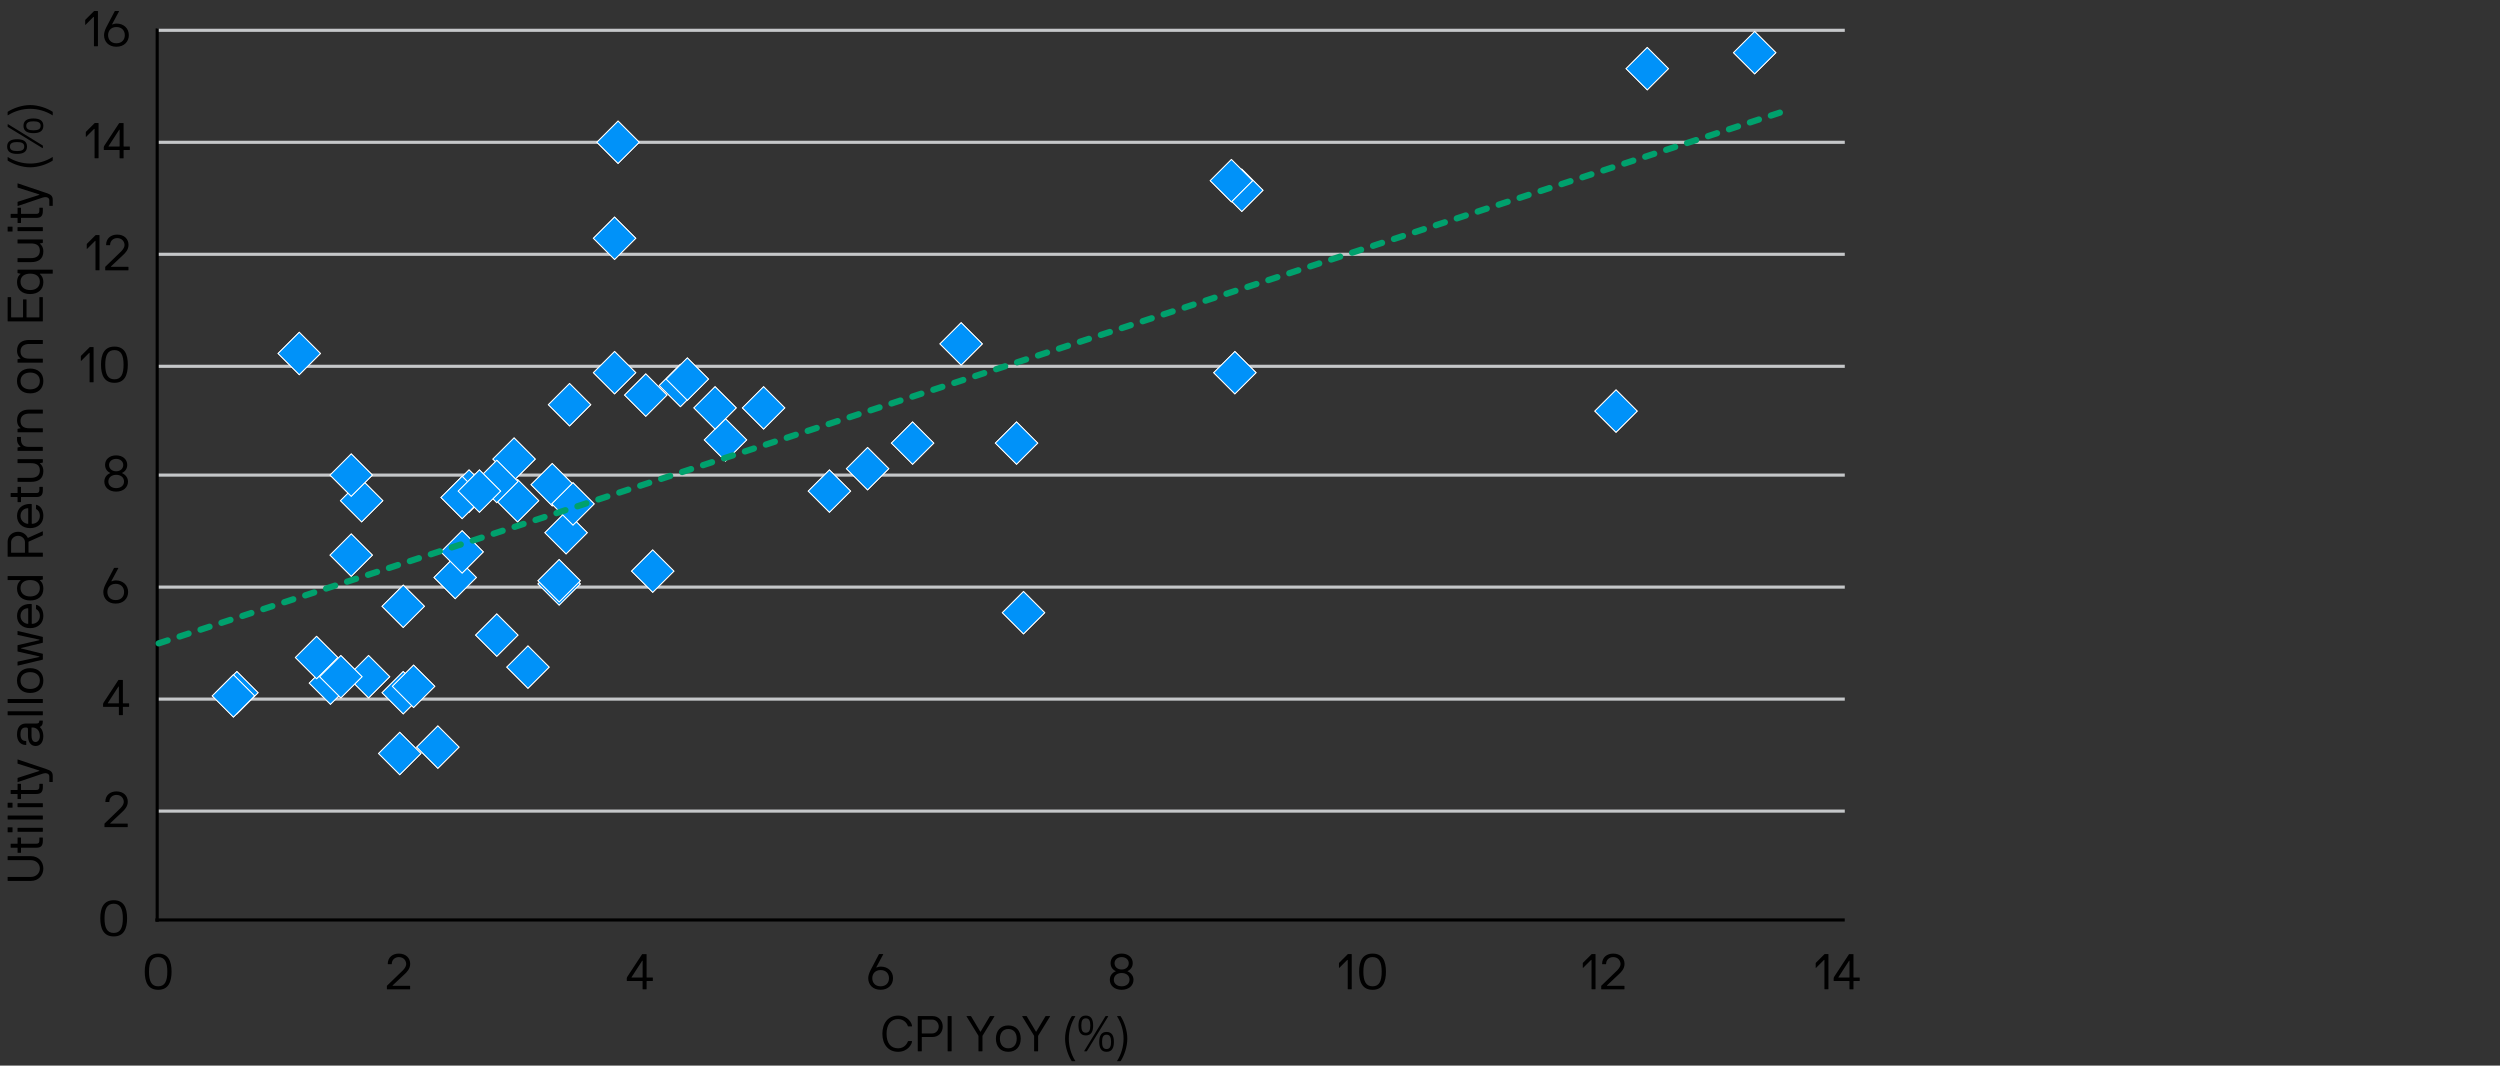 <?xml version="1.0" encoding="UTF-8"?><svg id="Layer_1" xmlns="http://www.w3.org/2000/svg" viewBox="0 0 800 341"><rect x="0" y="0" width="800" height="341" fill="#333333" stroke="none"/><path d="M50.3,9.69h540.03M50.3,45.53h540.03M50.3,81.37h540.03M50.3,117.21h540.03M50.3,152.03h540.03M50.3,187.88h540.03M50.3,223.72h540.03M50.3,259.56h540.03" style="fill:none; stroke:#c5c7c9; stroke-linejoin:round;"/><line x1="50.3" y1="294.98" x2="50.3" y2="9.09" style="fill:none; stroke:#000; stroke-linejoin:round;"/><line x1="49.7" y1="294.38" x2="590.32" y2="294.38" style="fill:none; stroke:#000; stroke-linejoin:round;"/><rect x="227.34" y="135.96" width="9.62" height="9.62" transform="translate(-31.54 205.38) rotate(-45)" style="fill:#0092f9; stroke:#fff; stroke-miterlimit:10; stroke-width:.25px;"/><rect x="227.34" y="135.96" width="9.62" height="9.62" transform="translate(-31.54 205.39) rotate(-45)" style="fill:none; stroke:#fff; stroke-miterlimit:10; stroke-width:.25px;"/><rect x="272.81" y="145.18" width="9.62" height="9.62" transform="translate(-24.74 240.23) rotate(-45)" style="fill:#0092f9; stroke:#fff; stroke-miterlimit:10; stroke-width:.25px;"/><rect x="272.81" y="145.18" width="9.62" height="9.62" transform="translate(-24.74 240.23) rotate(-45)" style="fill:none; stroke:#fff; stroke-miterlimit:10; stroke-width:.25px;"/><rect x="260.61" y="152.34" width="9.62" height="9.62" transform="translate(-33.39 233.71) rotate(-45)" style="fill:#0092f9; stroke:#fff; stroke-miterlimit:10; stroke-width:.25px;"/><rect x="260.61" y="152.34" width="9.62" height="9.62" transform="translate(-33.39 233.71) rotate(-45)" style="fill:none; stroke:#fff; stroke-miterlimit:10; stroke-width:.25px;"/><rect x="171.9" y="150.3" width="9.62" height="9.62" transform="translate(-57.92 170.38) rotate(-45)" style="fill:#0092f9; stroke:#fff; stroke-miterlimit:10; stroke-width:.25px;"/><rect x="171.9" y="150.3" width="9.62" height="9.62" transform="translate(-57.92 170.38) rotate(-45)" style="fill:none; stroke:#fff; stroke-miterlimit:10; stroke-width:.25px;"/><rect x="177.44" y="124.7" width="9.62" height="9.62" transform="translate(-38.19 166.8) rotate(-45)" style="fill:#0092f9; stroke:#fff; stroke-miterlimit:10; stroke-width:.25px;"/><rect x="177.44" y="124.7" width="9.62" height="9.62" transform="translate(-38.19 166.8) rotate(-45)" style="fill:none; stroke:#fff; stroke-miterlimit:10; stroke-width:.25px;"/><rect x="390.35" y="114.45" width="9.62" height="9.62" transform="translate(31.41 314.35) rotate(-45)" style="fill:#0092f9; stroke:#fff; stroke-miterlimit:10; stroke-width:.25px;"/><rect x="390.35" y="114.45" width="9.62" height="9.62" transform="translate(31.41 314.35) rotate(-45)" style="fill:none; stroke:#fff; stroke-miterlimit:10; stroke-width:.25px;"/><rect x="512.32" y="126.74" width="9.62" height="9.62" transform="translate(58.44 404.2) rotate(-45)" style="fill:#0092f9; stroke:#fff; stroke-miterlimit:10; stroke-width:.25px;"/><rect x="512.33" y="126.74" width="9.62" height="9.62" transform="translate(58.44 404.2) rotate(-45)" style="fill:none; stroke:#fff; stroke-miterlimit:10; stroke-width:.25px;"/><rect x="320.49" y="136.98" width="9.62" height="9.62" transform="translate(-4.99 271.55) rotate(-45)" style="fill:#0092f9; stroke:#fff; stroke-miterlimit:10; stroke-width:.25px;"/><rect x="320.49" y="136.98" width="9.62" height="9.62" transform="translate(-4.99 271.55) rotate(-45)" style="fill:none; stroke:#fff; stroke-miterlimit:10; stroke-width:.25px;"/><rect x="239.54" y="125.72" width="9.62" height="9.62" transform="translate(-20.73 211.01) rotate(-45)" style="fill:#0092f9; stroke:#fff; stroke-miterlimit:10; stroke-width:.25px;"/><rect x="239.54" y="125.72" width="9.62" height="9.62" transform="translate(-20.73 211.01) rotate(-45)" style="fill:none; stroke:#fff; stroke-miterlimit:10; stroke-width:.25px;"/><rect x="302.75" y="105.24" width="9.62" height="9.62" transform="translate(12.27 249.7) rotate(-45)" style="fill:#0092f9; stroke:#fff; stroke-miterlimit:10; stroke-width:.25px;"/><rect x="302.75" y="105.24" width="9.62" height="9.62" transform="translate(12.27 249.71) rotate(-45)" style="fill:none; stroke:#fff; stroke-miterlimit:10; stroke-width:.25px;"/><rect x="392.56" y="56.08" width="9.62" height="9.62" transform="translate(73.33 298.82) rotate(-45)" style="fill:#0092f9; stroke:#fff; stroke-miterlimit:10; stroke-width:.25px;"/><rect x="392.57" y="56.08" width="9.62" height="9.62" transform="translate(73.33 298.82) rotate(-45)" style="fill:none; stroke:#fff; stroke-miterlimit:10; stroke-width:.25px;"/><rect x="556.68" y="12.05" width="9.62" height="9.62" transform="translate(152.54 401.97) rotate(-45)" style="fill:#0092f9; stroke:#fff; stroke-miterlimit:10; stroke-width:.25px;"/><rect x="556.68" y="12.05" width="9.62" height="9.62" transform="translate(152.54 401.97) rotate(-45)" style="fill:none; stroke:#fff; stroke-miterlimit:10; stroke-width:.25px;"/><rect x="522.3" y="17.17" width="9.62" height="9.62" transform="translate(138.85 379.16) rotate(-45)" style="fill:#0092f9; stroke:#fff; stroke-miterlimit:10; stroke-width:.25px;"/><rect x="522.31" y="17.17" width="9.62" height="9.62" transform="translate(138.85 379.16) rotate(-45)" style="fill:none; stroke:#fff; stroke-miterlimit:10; stroke-width:.25px;"/><rect x="389.24" y="53.01" width="9.62" height="9.62" transform="translate(74.53 295.57) rotate(-45)" style="fill:#0092f9; stroke:#fff; stroke-miterlimit:10; stroke-width:.25px;"/><rect x="389.24" y="53.01" width="9.62" height="9.62" transform="translate(74.53 295.57) rotate(-45)" style="fill:none; stroke:#fff; stroke-miterlimit:10; stroke-width:.25px;"/><rect x="192.97" y="40.72" width="9.62" height="9.62" transform="translate(25.73 153.18) rotate(-45)" style="fill:#0092f9; stroke:#fff; stroke-miterlimit:10; stroke-width:.25px;"/><rect x="192.97" y="40.72" width="9.62" height="9.62" transform="translate(25.73 153.18) rotate(-45)" style="fill:none; stroke:#fff; stroke-miterlimit:10; stroke-width:.25px;"/><rect x="191.86" y="71.44" width="9.62" height="9.62" transform="translate(3.68 161.4) rotate(-45)" style="fill:#0092f9; stroke:#fff; stroke-miterlimit:10; stroke-width:.25px;"/><rect x="191.86" y="71.44" width="9.62" height="9.62" transform="translate(3.68 161.4) rotate(-45)" style="fill:none; stroke:#fff; stroke-miterlimit:10; stroke-width:.25px;"/><rect x="201.84" y="121.62" width="9.62" height="9.62" transform="translate(-28.88 183.15) rotate(-45)" style="fill:#0092f9; stroke:#fff; stroke-miterlimit:10; stroke-width:.25px;"/><rect x="201.84" y="121.62" width="9.62" height="9.62" transform="translate(-28.88 183.15) rotate(-45)" style="fill:none; stroke:#fff; stroke-miterlimit:10; stroke-width:.25px;"/><rect x="191.86" y="114.45" width="9.62" height="9.62" transform="translate(-26.73 173.99) rotate(-45)" style="fill:#0092f9; stroke:#fff; stroke-miterlimit:10; stroke-width:.25px;"/><rect x="191.86" y="114.45" width="9.62" height="9.62" transform="translate(-26.73 174) rotate(-45)" style="fill:none; stroke:#fff; stroke-miterlimit:10; stroke-width:.25px;"/><rect x="90.95" y="108.31" width="9.62" height="9.62" transform="translate(-51.94 100.84) rotate(-45)" style="fill:#0092f9; stroke:#fff; stroke-miterlimit:10; stroke-width:.25px;"/><rect x="90.95" y="108.31" width="9.62" height="9.62" transform="translate(-51.94 100.84) rotate(-45)" style="fill:none; stroke:#fff; stroke-miterlimit:10; stroke-width:.25px;"/><rect x="212.93" y="118.55" width="9.62" height="9.62" transform="translate(-23.46 190.09) rotate(-45)" style="fill:#0092f9; stroke:#fff; stroke-miterlimit:10; stroke-width:.25px;"/><rect x="212.93" y="118.55" width="9.62" height="9.62" transform="translate(-23.45 190.09) rotate(-45)" style="fill:none; stroke:#fff; stroke-miterlimit:10; stroke-width:.25px;"/><rect x="215.14" y="116.5" width="9.62" height="9.62" transform="translate(-21.36 191.06) rotate(-45)" style="fill:#0092f9; stroke:#fff; stroke-miterlimit:10; stroke-width:.25px;"/><rect x="215.15" y="116.5" width="9.62" height="9.62" transform="translate(-21.36 191.06) rotate(-45)" style="fill:none; stroke:#fff; stroke-miterlimit:10; stroke-width:.25px;"/><rect x="224.01" y="125.72" width="9.62" height="9.62" transform="translate(-25.28 200.03) rotate(-45)" style="fill:#0092f9; stroke:#fff; stroke-miterlimit:10; stroke-width:.25px;"/><rect x="224.02" y="125.72" width="9.62" height="9.62" transform="translate(-25.28 200.03) rotate(-45)" style="fill:none; stroke:#fff; stroke-miterlimit:10; stroke-width:.25px;"/><rect x="287.22" y="136.98" width="9.62" height="9.62" transform="translate(-14.73 248.03) rotate(-45)" style="fill:#0092f9; stroke:#fff; stroke-miterlimit:10; stroke-width:.25px;"/><rect x="287.22" y="136.98" width="9.62" height="9.62" transform="translate(-14.73 248.03) rotate(-45)" style="fill:none; stroke:#fff; stroke-miterlimit:10; stroke-width:.25px;"/><rect x="160.81" y="155.42" width="9.62" height="9.62" transform="translate(-64.79 164.04) rotate(-45)" style="fill:#0092f9; stroke:#fff; stroke-miterlimit:10; stroke-width:.25px;"/><rect x="160.81" y="155.42" width="9.62" height="9.62" transform="translate(-64.79 164.04) rotate(-45)" style="fill:none; stroke:#fff; stroke-miterlimit:10; stroke-width:.25px;"/><rect x="159.7" y="142.1" width="9.62" height="9.62" transform="translate(-55.7 159.35) rotate(-45)" style="fill:#0092f9; stroke:#fff; stroke-miterlimit:10; stroke-width:.25px;"/><rect x="159.7" y="142.1" width="9.62" height="9.62" transform="translate(-55.7 159.36) rotate(-45)" style="fill:none; stroke:#fff; stroke-miterlimit:10; stroke-width:.25px;"/><rect x="154.16" y="149.27" width="9.62" height="9.62" transform="translate(-62.39 157.53) rotate(-45)" style="fill:#0092f9; stroke:#fff; stroke-miterlimit:10; stroke-width:.25px;"/><rect x="154.16" y="149.27" width="9.62" height="9.62" transform="translate(-62.39 157.53) rotate(-45)" style="fill:none; stroke:#fff; stroke-miterlimit:10; stroke-width:.25px;"/><rect x="145.28" y="152.34" width="9.62" height="9.62" transform="translate(-67.16 152.16) rotate(-45)" style="fill:#0092f9; stroke:#fff; stroke-miterlimit:10; stroke-width:.25px;"/><rect x="145.29" y="152.34" width="9.62" height="9.62" transform="translate(-67.16 152.16) rotate(-45)" style="fill:none; stroke:#fff; stroke-miterlimit:10; stroke-width:.25px;"/><rect x="143.07" y="154.39" width="9.62" height="9.62" transform="translate(-69.26 151.19) rotate(-45)" style="fill:#0092f9; stroke:#fff; stroke-miterlimit:10; stroke-width:.25px;"/><rect x="143.07" y="154.39" width="9.62" height="9.62" transform="translate(-69.26 151.19) rotate(-45)" style="fill:none; stroke:#fff; stroke-miterlimit:10; stroke-width:.25px;"/><rect x="176.33" y="165.66" width="9.62" height="9.62" transform="translate(-67.48 178.01) rotate(-45)" style="fill:#0092f9; stroke:#fff; stroke-miterlimit:10; stroke-width:.25px;"/><rect x="176.33" y="165.66" width="9.62" height="9.62" transform="translate(-67.48 178.02) rotate(-45)" style="fill:none; stroke:#fff; stroke-miterlimit:10; stroke-width:.25px;"/><rect x="110.91" y="155.42" width="9.62" height="9.62" transform="translate(-79.4 128.75) rotate(-45)" style="fill:#0092f9; stroke:#fff; stroke-miterlimit:10; stroke-width:.25px;"/><rect x="110.91" y="155.42" width="9.62" height="9.62" transform="translate(-79.4 128.75) rotate(-45)" style="fill:none; stroke:#fff; stroke-miterlimit:10; stroke-width:.25px;"/><rect x="107.58" y="147.22" width="9.62" height="9.62" transform="translate(-74.59 124) rotate(-45)" style="fill:#0092f9; stroke:#fff; stroke-miterlimit:10; stroke-width:.25px;"/><rect x="107.58" y="147.22" width="9.62" height="9.62" transform="translate(-74.58 124) rotate(-45)" style="fill:none; stroke:#fff; stroke-miterlimit:10; stroke-width:.25px;"/><rect x="148.61" y="152.34" width="9.62" height="9.62" transform="translate(-66.19 154.51) rotate(-45)" style="fill:#0092f9; stroke:#fff; stroke-miterlimit:10; stroke-width:.25px;"/><rect x="148.61" y="152.34" width="9.62" height="9.62" transform="translate(-66.19 154.51) rotate(-45)" style="fill:none; stroke:#fff; stroke-miterlimit:10; stroke-width:.25px;"/><rect x="178.55" y="156.44" width="9.62" height="9.62" transform="translate(-60.32 176.88) rotate(-45)" style="fill:#0092f9; stroke:#fff; stroke-miterlimit:10; stroke-width:.25px;"/><rect x="178.55" y="156.44" width="9.62" height="9.62" transform="translate(-60.32 176.88) rotate(-45)" style="fill:none; stroke:#fff; stroke-miterlimit:10; stroke-width:.25px;"/><rect x="107.58" y="172.83" width="9.62" height="9.62" transform="translate(-92.69 131.5) rotate(-45)" style="fill:#0092f9; stroke:#fff; stroke-miterlimit:10; stroke-width:.25px;"/><rect x="107.58" y="172.83" width="9.62" height="9.62" transform="translate(-92.69 131.5) rotate(-45)" style="fill:none; stroke:#fff; stroke-miterlimit:10; stroke-width:.25px;"/><rect x="140.85" y="179.99" width="9.62" height="9.62" transform="translate(-88.01 157.12) rotate(-45)" style="fill:#0092f9; stroke:#fff; stroke-miterlimit:10; stroke-width:.25px;"/><rect x="140.85" y="179.99" width="9.62" height="9.62" transform="translate(-88.01 157.12) rotate(-45)" style="fill:none; stroke:#fff; stroke-miterlimit:10; stroke-width:.25px;"/><rect x="124.22" y="189.21" width="9.62" height="9.62" transform="translate(-99.4 148.06) rotate(-45)" style="fill:#0092f9; stroke:#fff; stroke-miterlimit:10; stroke-width:.25px;"/><rect x="124.22" y="189.21" width="9.62" height="9.62" transform="translate(-99.4 148.06) rotate(-45)" style="fill:none; stroke:#fff; stroke-miterlimit:10; stroke-width:.25px;"/><rect x="174.11" y="182.04" width="9.62" height="9.62" transform="translate(-79.72 181.25) rotate(-45)" style="fill:#0092f9; stroke:#fff; stroke-miterlimit:10; stroke-width:.25px;"/><rect x="174.12" y="182.04" width="9.62" height="9.62" transform="translate(-79.72 181.25) rotate(-45)" style="fill:none; stroke:#fff; stroke-miterlimit:10; stroke-width:.25px;"/><rect x="174.11" y="181.02" width="9.62" height="9.62" transform="translate(-78.99 180.95) rotate(-45)" style="fill:#0092f9; stroke:#fff; stroke-miterlimit:10; stroke-width:.25px;"/><rect x="174.12" y="181.02" width="9.62" height="9.62" transform="translate(-78.99 180.95) rotate(-45)" style="fill:none; stroke:#fff; stroke-miterlimit:10; stroke-width:.25px;"/><rect x="143.07" y="171.8" width="9.62" height="9.62" transform="translate(-81.57 156.29) rotate(-45)" style="fill:#0092f9; stroke:#fff; stroke-miterlimit:10; stroke-width:.25px;"/><rect x="143.07" y="171.8" width="9.62" height="9.62" transform="translate(-81.57 156.29) rotate(-45)" style="fill:none; stroke:#fff; stroke-miterlimit:10; stroke-width:.25px;"/><rect x="204.05" y="177.95" width="9.62" height="9.62" transform="translate(-68.05 201.22) rotate(-45)" style="fill:#0092f9; stroke:#fff; stroke-miterlimit:10; stroke-width:.25px;"/><rect x="204.06" y="177.95" width="9.62" height="9.62" transform="translate(-68.05 201.22) rotate(-45)" style="fill:none; stroke:#fff; stroke-miterlimit:10; stroke-width:.25px;"/><rect x="154.16" y="198.43" width="9.62" height="9.62" transform="translate(-97.15 171.93) rotate(-45)" style="fill:#0092f9; stroke:#fff; stroke-miterlimit:10; stroke-width:.25px;"/><rect x="154.16" y="198.43" width="9.62" height="9.62" transform="translate(-97.15 171.93) rotate(-45)" style="fill:none; stroke:#fff; stroke-miterlimit:10; stroke-width:.25px;"/><rect x="100.93" y="213.79" width="9.62" height="9.62" transform="translate(-123.6 138.79) rotate(-45)" style="fill:#0092f9; stroke:#fff; stroke-miterlimit:10; stroke-width:.25px;"/><rect x="100.93" y="213.79" width="9.62" height="9.62" transform="translate(-123.6 138.79) rotate(-45)" style="fill:none; stroke:#fff; stroke-miterlimit:10; stroke-width:.25px;"/><rect x="164.14" y="208.67" width="9.62" height="9.62" transform="translate(-101.47 181.99) rotate(-45)" style="fill:#0092f9; stroke:#fff; stroke-miterlimit:10; stroke-width:.25px;"/><rect x="164.14" y="208.67" width="9.62" height="9.62" transform="translate(-101.47 181.99) rotate(-45)" style="fill:none; stroke:#fff; stroke-miterlimit:10; stroke-width:.25px;"/><rect x="113.13" y="211.74" width="9.62" height="9.62" transform="translate(-118.58 146.82) rotate(-45)" style="fill:#0092f9; stroke:#fff; stroke-miterlimit:10; stroke-width:.25px;"/><rect x="113.13" y="211.74" width="9.62" height="9.62" transform="translate(-118.58 146.82) rotate(-45)" style="fill:none; stroke:#fff; stroke-miterlimit:10; stroke-width:.25px;"/><rect x="104.26" y="211.74" width="9.62" height="9.62" transform="translate(-121.18 140.55) rotate(-45)" style="fill:#0092f9; stroke:#fff; stroke-miterlimit:10; stroke-width:.25px;"/><rect x="104.26" y="211.74" width="9.62" height="9.62" transform="translate(-121.18 140.55) rotate(-45)" style="fill:none; stroke:#fff; stroke-miterlimit:10; stroke-width:.25px;"/><rect x="70.99" y="216.86" width="9.62" height="9.62" transform="translate(-134.54 118.52) rotate(-45)" style="fill:#0092f9; stroke:#fff; stroke-miterlimit:10; stroke-width:.25px;"/><rect x="70.99" y="216.86" width="9.62" height="9.62" transform="translate(-134.54 118.52) rotate(-45)" style="fill:none; stroke:#fff; stroke-miterlimit:10; stroke-width:.25px;"/><rect x="69.88" y="217.88" width="9.62" height="9.62" transform="translate(-135.59 118.04) rotate(-45)" style="fill:#0092f9; stroke:#fff; stroke-miterlimit:10; stroke-width:.25px;"/><rect x="69.88" y="217.88" width="9.62" height="9.62" transform="translate(-135.59 118.04) rotate(-45)" style="fill:none; stroke:#fff; stroke-miterlimit:10; stroke-width:.25px;"/><rect x="124.22" y="216.86" width="9.62" height="9.62" transform="translate(-118.95 156.16) rotate(-45)" style="fill:#0092f9; stroke:#fff; stroke-miterlimit:10; stroke-width:.25px;"/><rect x="124.22" y="216.86" width="9.62" height="9.62" transform="translate(-118.95 156.16) rotate(-45)" style="fill:none; stroke:#fff; stroke-miterlimit:10; stroke-width:.25px;"/><rect x="127.54" y="214.81" width="9.62" height="9.62" transform="translate(-116.53 157.91) rotate(-45)" style="fill:#0092f9; stroke:#fff; stroke-miterlimit:10; stroke-width:.25px;"/><rect x="127.54" y="214.81" width="9.62" height="9.62" transform="translate(-116.53 157.91) rotate(-45)" style="fill:none; stroke:#fff; stroke-miterlimit:10; stroke-width:.25px;"/><rect x="123.11" y="236.32" width="9.62" height="9.62" transform="translate(-133.04 161.07) rotate(-45)" style="fill:#0092f9; stroke:#fff; stroke-miterlimit:10; stroke-width:.25px;"/><rect x="123.11" y="236.32" width="9.62" height="9.62" transform="translate(-133.04 161.07) rotate(-45)" style="fill:none; stroke:#fff; stroke-miterlimit:10; stroke-width:.25px;"/><rect x="135.3" y="234.27" width="9.62" height="9.62" transform="translate(-128.02 169.1) rotate(-45)" style="fill:#0092f9; stroke:#fff; stroke-miterlimit:10; stroke-width:.25px;"/><rect x="135.31" y="234.27" width="9.62" height="9.62" transform="translate(-128.01 169.1) rotate(-45)" style="fill:none; stroke:#fff; stroke-miterlimit:10; stroke-width:.25px;"/><rect x="96.49" y="205.6" width="9.62" height="9.62" transform="translate(-119.11 133.26) rotate(-45)" style="fill:#0092f9; stroke:#fff; stroke-miterlimit:10; stroke-width:.25px;"/><rect x="96.5" y="205.6" width="9.62" height="9.62" transform="translate(-119.11 133.26) rotate(-45)" style="fill:none; stroke:#fff; stroke-miterlimit:10; stroke-width:.25px;"/><rect x="322.71" y="191.26" width="9.62" height="9.62" transform="translate(-42.71 289.01) rotate(-45)" style="fill:#0092f9; stroke:#fff; stroke-miterlimit:10; stroke-width:.25px;"/><rect x="322.71" y="191.26" width="9.62" height="9.62" transform="translate(-42.71 289.01) rotate(-45)" style="fill:none; stroke:#fff; stroke-miterlimit:10; stroke-width:.25px;"/><path d="M36.4,299.66c-3.25,0-4.31-2.48-4.31-5.81s1.06-5.78,4.31-5.78,4.27,2.45,4.27,5.78-1.04,5.81-4.27,5.81ZM36.4,289.19c-2.16,0-2.95,1.65-2.95,4.66s.78,4.69,2.95,4.69,2.91-1.71,2.91-4.69-.78-4.66-2.91-4.66Z"/><path d="M37.26,253.25c2.29,0,3.63,1.44,3.63,3.3,0,1.55-1.07,2.62-1.78,3.27l-3.83,3.6s-.05.14.05.14h5.46s.08.03.08.08v.96s-.03.08-.08.08h-7.28s-.08-.03-.08-.08v-.99c0-.06.05-.1.08-.13l4.66-4.5c.42-.38,1.44-1.38,1.44-2.4,0-.94-.69-2.21-2.35-2.21-1.25,0-2.26.88-2.27,2.19,0,.05-.03.08-.08.08h-1.12s-.08-.03-.08-.08c0-2.16,1.6-3.31,3.55-3.31Z"/><path d="M32.99,225.27c0-.18.1-.37.27-.62l4.59-6.99c.05-.08.1-.08.16-.08h1.23s.08.03.08.08v7.33s.03.08.08.08h1.84s.08.03.08.08v.96s-.03.08-.08.08h-1.84s-.08.03-.08.08v2.5s-.03.08-.08.08h-1.12s-.08-.03-.08-.08v-2.5s-.03-.08-.08-.08h-4.9s-.08-.03-.08-.08v-.83ZM34.49,224.97s-.02.1.05.1h3.42s.08-.03.08-.08v-5.23c0-.1-.1-.11-.16-.02l-3.39,5.23Z"/><path d="M35.66,185.94c-.03.06.05.11.11.08.08-.05.64-.29,1.31-.29,2.27,0,3.92,1.52,3.92,3.71,0,2.03-1.47,3.71-3.99,3.71s-3.95-1.68-3.95-3.71c0-.56.18-1.47.74-2.55l2.67-5.09c.03-.06.1-.08.14-.08h1.17c.08,0,.1.06.08.1l-2.21,4.11ZM37.02,186.83c-1.76,0-2.66,1.2-2.66,2.61s.9,2.59,2.66,2.59,2.69-1.17,2.69-2.59-.91-2.61-2.69-2.61Z"/><path d="M33.38,154.1c0-1.71,1.33-2.51,1.87-2.69.05-.02.05-.08,0-.1-.19-.06-1.63-.72-1.63-2.53s1.44-3.06,3.55-3.06,3.55,1.28,3.55,3.06-1.46,2.47-1.63,2.53c-.05.02-.05.08,0,.1.53.22,1.87,1.09,1.87,2.69,0,1.87-1.52,3.22-3.79,3.22s-3.79-1.34-3.79-3.22ZM39.69,154.1c0-1.38-1.1-2.16-2.51-2.16s-2.51.8-2.51,2.16c0,1.23,1.01,2.1,2.51,2.1s2.51-.86,2.51-2.1ZM37.17,150.81c1.33,0,2.27-.83,2.27-2.03,0-1.07-.9-1.94-2.27-1.94s-2.27.86-2.27,1.94c0,1.2.94,2.03,2.27,2.03Z"/><path d="M28.66,112.99s-.05-.08-.08-.08c-.02,0-.03,0-.05.02l-2.54,2.54s-.05.03-.06.03c-.03,0-.06-.03-.06-.08v-1.38c0-.1.02-.14.08-.21l2.69-2.69s.06-.08.11-.08h1.12s.08.03.08.08v11.11s-.03.08-.08.08h-1.12s-.08-.03-.08-.08v-9.27Z"/><path d="M36.63,122.5c-3.25,0-4.31-2.48-4.31-5.81s1.06-5.78,4.31-5.78,4.27,2.45,4.27,5.78-1.04,5.81-4.27,5.81ZM36.63,112.03c-2.16,0-2.95,1.65-2.95,4.66s.78,4.69,2.95,4.69,2.91-1.71,2.91-4.69-.78-4.66-2.91-4.66Z"/><path d="M30.55,77.15s-.05-.08-.08-.08c-.02,0-.03,0-.05.02l-2.54,2.54s-.05.03-.06.03c-.03,0-.06-.03-.06-.08v-1.38c0-.1.02-.14.08-.21l2.69-2.69s.06-.08.11-.08h1.12s.08.03.08.08v11.11s-.03.08-.08.08h-1.12s-.08-.03-.08-.08v-9.27Z"/><path d="M37.5,75.07c2.29,0,3.63,1.44,3.63,3.3,0,1.55-1.07,2.62-1.78,3.27l-3.83,3.6s-.05.14.05.14h5.46s.08.03.08.08v.96s-.03.08-.08.08h-7.28s-.08-.03-.08-.08v-.99c0-.06.05-.1.08-.13l4.66-4.5c.42-.38,1.44-1.38,1.44-2.4,0-.94-.69-2.21-2.35-2.21-1.25,0-2.26.88-2.27,2.19,0,.05-.03.08-.08.08h-1.12s-.08-.03-.08-.08c0-2.16,1.6-3.31,3.55-3.31Z"/><path d="M30.25,41.3s-.05-.08-.08-.08c-.02,0-.03,0-.05.02l-2.54,2.54s-.05.03-.06.03c-.03,0-.06-.03-.06-.08v-1.38c0-.1.02-.14.08-.21l2.69-2.69s.06-.08.11-.08h1.12s.08.03.08.08v11.11s-.03.08-.08.08h-1.12s-.08-.03-.08-.08v-9.27Z"/><path d="M33.22,47.08c0-.18.1-.37.27-.62l4.59-6.99c.05-.08.1-.08.16-.08h1.23s.08.03.08.08v7.33s.03.08.08.08h1.84s.08.03.08.08v.96s-.03.08-.08.08h-1.84s-.08.03-.08.08v2.5s-.03.08-.08.08h-1.12s-.08-.03-.08-.08v-2.5s-.03-.08-.08-.08h-4.9s-.08-.03-.08-.08v-.83ZM34.73,46.78s-.02.1.05.1h3.42s.08-.03.08-.08v-5.23c0-.1-.1-.11-.16-.02l-3.39,5.23Z"/><path d="M30.05,5.46s-.05-.08-.08-.08c-.02,0-.03,0-.05.02l-2.54,2.54s-.05.03-.06.03c-.03,0-.06-.03-.06-.08v-1.38c0-.1.02-.14.08-.21l2.69-2.69s.06-.08.11-.08h1.12s.08.03.08.08v11.11s-.03.08-.08.08h-1.12s-.08-.03-.08-.08V5.46Z"/><path d="M35.89,7.75c-.03.06.05.11.11.08.08-.05.64-.29,1.31-.29,2.27,0,3.92,1.52,3.92,3.71,0,2.03-1.47,3.71-3.99,3.71s-3.95-1.68-3.95-3.71c0-.56.18-1.47.74-2.55l2.67-5.09c.03-.06.1-.08.14-.08h1.17c.08,0,.1.06.08.1l-2.21,4.11ZM37.25,8.65c-1.76,0-2.66,1.2-2.66,2.61s.9,2.59,2.66,2.59,2.69-1.17,2.69-2.59-.91-2.61-2.69-2.61Z"/><path d="M50.63,316.74c-3.25,0-4.31-2.48-4.31-5.81s1.06-5.78,4.31-5.78,4.27,2.45,4.27,5.78-1.04,5.81-4.27,5.81ZM50.63,306.27c-2.16,0-2.95,1.65-2.95,4.66s.78,4.69,2.95,4.69,2.91-1.71,2.91-4.69-.78-4.66-2.91-4.66Z"/><path d="M127.63,305.15c2.29,0,3.63,1.44,3.63,3.3,0,1.55-1.07,2.62-1.78,3.27l-3.83,3.6s-.05.14.05.14h5.46s.08.03.08.08v.96s-.03.08-.08.08h-7.28s-.08-.03-.08-.08v-.99c0-.06.05-.1.08-.13l4.66-4.5c.42-.38,1.44-1.38,1.44-2.4,0-.94-.69-2.21-2.35-2.21-1.25,0-2.26.88-2.27,2.19,0,.05-.03.08-.08.08h-1.12s-.08-.03-.08-.08c0-2.16,1.6-3.31,3.55-3.31Z"/><path d="M200.58,313.01c0-.18.1-.37.27-.62l4.59-6.99c.05-.08.1-.08.16-.08h1.23s.08.03.08.08v7.33s.03.08.08.08h1.84s.08.03.08.08v.96s-.03.08-.08.08h-1.84s-.08.03-.08.08v2.5s-.03.08-.08.08h-1.12s-.08-.03-.08-.08v-2.5s-.03-.08-.08-.08h-4.9s-.08-.03-.08-.08v-.83ZM202.09,312.71s-.02.1.05.1h3.42s.08-.03.08-.08v-5.23c0-.1-.1-.11-.16-.02l-3.39,5.23Z"/><path d="M280.43,309.52c-.03.06.05.11.11.08.08-.05.64-.29,1.31-.29,2.27,0,3.92,1.52,3.92,3.71,0,2.03-1.47,3.71-3.99,3.71s-3.95-1.68-3.95-3.71c0-.56.18-1.47.74-2.55l2.67-5.09c.03-.06.1-.08.14-.08h1.17c.08,0,.1.06.08.1l-2.21,4.11ZM281.79,310.42c-1.76,0-2.66,1.2-2.66,2.61s.9,2.59,2.66,2.59,2.69-1.17,2.69-2.59-.91-2.61-2.69-2.61Z"/><path d="M355.14,313.52c0-1.71,1.33-2.51,1.87-2.69.05-.02.05-.08,0-.1-.19-.06-1.63-.72-1.63-2.53s1.44-3.06,3.55-3.06,3.55,1.28,3.55,3.06-1.46,2.47-1.63,2.53c-.05.02-.05.08,0,.1.53.22,1.87,1.09,1.87,2.69,0,1.87-1.52,3.22-3.79,3.22s-3.79-1.34-3.79-3.22ZM361.44,313.52c0-1.38-1.1-2.16-2.51-2.16s-2.51.8-2.51,2.16c0,1.23,1.01,2.1,2.51,2.1s2.51-.86,2.51-2.1ZM358.93,310.24c1.33,0,2.27-.83,2.27-2.03,0-1.07-.9-1.94-2.27-1.94s-2.27.86-2.27,1.94c0,1.2.94,2.03,2.27,2.03Z"/><path d="M431.26,307.23s-.05-.08-.08-.08c-.02,0-.03,0-.05.02l-2.54,2.54s-.05.03-.06.03c-.03,0-.06-.03-.06-.08v-1.38c0-.1.02-.14.08-.21l2.69-2.69s.06-.08.11-.08h1.12s.08.03.08.08v11.11s-.03.08-.08.08h-1.12s-.08-.03-.08-.08v-9.27Z"/><path d="M439.23,316.74c-3.25,0-4.31-2.48-4.31-5.81s1.06-5.78,4.31-5.78,4.27,2.45,4.27,5.78-1.04,5.81-4.27,5.81ZM439.23,306.27c-2.16,0-2.95,1.65-2.95,4.66s.78,4.69,2.95,4.69,2.91-1.71,2.91-4.69-.78-4.66-2.91-4.66Z"/><path d="M509.28,307.23s-.05-.08-.08-.08c-.02,0-.03,0-.05.02l-2.54,2.54s-.05.03-.06.03c-.03,0-.06-.03-.06-.08v-1.38c0-.1.02-.14.08-.21l2.69-2.69s.06-.08.11-.08h1.12s.08.03.08.08v11.11s-.03.08-.08.08h-1.12s-.08-.03-.08-.08v-9.27Z"/><path d="M516.22,305.15c2.29,0,3.63,1.44,3.63,3.3,0,1.55-1.07,2.62-1.78,3.27l-3.83,3.6s-.05.14.05.14h5.46s.08.03.08.08v.96s-.03.08-.08.08h-7.28s-.08-.03-.08-.08v-.99c0-.06.05-.1.08-.13l4.66-4.5c.42-.38,1.44-1.38,1.44-2.4,0-.94-.69-2.21-2.35-2.21-1.25,0-2.26.88-2.27,2.19,0,.05-.03.08-.08.08h-1.12s-.08-.03-.08-.08c0-2.16,1.6-3.31,3.55-3.31Z"/><path d="M583.81,307.23s-.05-.08-.08-.08c-.02,0-.03,0-.05.02l-2.54,2.54s-.05.03-.06.03c-.03,0-.06-.03-.06-.08v-1.38c0-.1.02-.14.08-.21l2.69-2.69s.06-.08.11-.08h1.12s.08.03.08.08v11.11s-.03.08-.08.08h-1.12s-.08-.03-.08-.08v-9.27Z"/><path d="M586.78,313.01c0-.18.1-.37.27-.62l4.59-6.99c.05-.08.1-.08.16-.08h1.23s.08.03.08.08v7.33s.03.08.08.08h1.84s.08.03.08.08v.96s-.03.08-.08.08h-1.84s-.08.03-.08.08v2.5s-.03.08-.08.08h-1.12s-.08-.03-.08-.08v-2.5s-.03-.08-.08-.08h-4.9s-.08-.03-.08-.08v-.83ZM588.29,312.71s-.02.1.05.1h3.42s.08-.03.08-.08v-5.23c0-.1-.1-.11-.16-.02l-3.39,5.23Z"/><path d="M2.44,274.05s.03-.08.08-.08h7.41c2.34,0,3.94,1.74,3.94,3.95s-1.6,3.97-3.94,3.97H2.52s-.08-.03-.08-.08v-1.12s.03-.08.08-.08h7.41c1.62,0,2.82-1.2,2.82-2.69s-1.2-2.67-2.82-2.67H2.52s-.08-.03-.08-.08v-1.12Z"/><path d="M6.72,272.82s-.03.08-.08.08h-.94s-.08-.03-.08-.08v-1.47s-.03-.08-.08-.08h-2.05s-.08-.03-.08-.08v-1.12s.03-.08.08-.08h2.05s.08-.03.08-.08v-1.81s.03-.08.08-.08h.94s.08.03.08.08v1.81s.03.08.08.08h4.83c.74,0,.96-.35.96-.96v-.93s.03-.08.08-.08h.96s.08.03.08.08v.96c0,1.6-.64,2.21-2.08,2.21h-4.83s-.08.03-.08.08v1.47Z"/><path d="M2.44,264.83s.03-.08.08-.08h1.41s.08.03.08.08v1.41s-.03.08-.08.08h-1.41s-.08-.03-.08-.08v-1.41ZM5.61,264.98s.03-.08.08-.08h7.94s.08.03.08.08v1.12s-.03.08-.08.08h-7.94s-.08-.03-.08-.08v-1.12Z"/><path d="M2.44,261.06s.03-.08.08-.08h11.11s.08.03.08.08v1.12s-.03.08-.08.08H2.52s-.08-.03-.08-.08v-1.12Z"/><path d="M2.44,256.96s.03-.08.08-.08h1.41s.08.03.08.08v1.41s-.03.08-.08.08h-1.41s-.08-.03-.08-.08v-1.41ZM5.61,257.1s.03-.08.08-.08h7.94s.08.03.08.08v1.12s-.03.08-.08.08h-7.94s-.08-.03-.08-.08v-1.12Z"/><path d="M6.72,255.62s-.03.08-.08.08h-.94s-.08-.03-.08-.08v-1.47s-.03-.08-.08-.08h-2.05s-.08-.03-.08-.08v-1.12s.03-.08.08-.08h2.05s.08-.03.08-.08v-1.81s.03-.08.08-.08h.94s.08.03.08.08v1.81s.03.08.08.08h4.83c.74,0,.96-.35.96-.96v-.93s.03-.08.08-.08h.96s.08.03.08.08v.96c0,1.6-.64,2.21-2.08,2.21h-4.83s-.08.03-.08.08v1.47Z"/><path d="M5.69,244.38c-.06-.02-.08-.06-.08-.11v-1.18s.03-.08.08-.06l9.16,3.09c1.33.45,2.03.83,2.03,2.24v1.79s-.03.08-.08.08h-.94s-.08-.03-.08-.08v-1.7c0-1.04-1.2-1.18-2.06-.9l-8.02,2.71s-.08,0-.08-.06v-1.18s.02-.1.08-.11l6.83-2.18c.1-.03.1-.14,0-.18l-6.83-2.16Z"/><path d="M5.45,235.01c0-2.19.98-3.49,2.91-3.49h3.26c.7,0,.96-.22.96-.82v-.03s.03-.08.08-.08h.96s.08.03.08.08v.06c0,1.12-.27,1.57-.91,1.86-.05.02-.06.1-.02.13.08.05,1.06.82,1.09,2.83,0,2.03-1.02,3.17-2.48,3.17s-2.43-1.18-2.43-3.36v-1.82c0-.48-.05-.74-.61-.74-.74,0-1.78.1-1.78,2.21,0,1.52.64,2.11,1.76,2.11.05,0,.08.03.08.08v1.12s-.03.08-.08.08c-1.94,0-2.88-1.47-2.88-3.39ZM10.16,232.8s-.08.03-.08.08v2.4c0,1.78.67,2.16,1.31,2.16s1.36-.61,1.36-1.89c0-2-1.26-2.75-2.32-2.75h-.27Z"/><path d="M2.44,227.68s.03-.08.08-.08h11.11s.08.03.08.08v1.12s-.03.08-.08.08H2.52s-.08-.03-.08-.08v-1.12Z"/><path d="M2.44,223.75s.03-.08.08-.08h11.11s.08.03.08.08v1.12s-.03.08-.08.08H2.52s-.08-.03-.08-.08v-1.12Z"/><path d="M13.87,217.78c0,2.51-1.71,3.97-4.21,3.97s-4.23-1.46-4.23-3.97,1.73-3.97,4.23-3.97,4.21,1.47,4.21,3.97ZM6.57,217.78c0,1.7,1.25,2.69,3.09,2.69s3.09-.99,3.09-2.69-1.25-2.69-3.09-2.69-3.09.99-3.09,2.69Z"/><path d="M12.53,204.85c.13-.03.13-.16,0-.19l-6.82-1.47c-.08-.02-.1-.05-.1-.1v-1.09s.03-.1.1-.08l7.92,1.87s.08.05.08.1v1.71s-.03.08-.08.1l-6.82,1.65c-.1.02-.1.16,0,.18l6.82,1.66s.08.05.08.1v1.71s-.03.08-.08.1l-7.92,1.89c-.06.02-.1-.02-.1-.08v-1.09s.02-.1.1-.11l6.82-1.47c.13-.03.13-.16,0-.19l-6.82-1.55c-.06-.02-.1-.06-.1-.11v-1.84s.03-.1.1-.11l6.82-1.57Z"/><path d="M10.16,199.55s.03.08.08.08c1.3,0,2.51-.94,2.51-2.53,0-1.17-.56-1.86-1.14-2.16-.06-.03-.08-.08-.08-.13v-1.2s.02-.1.08-.08c1.5.38,2.26,1.82,2.26,3.57,0,2.34-1.71,3.91-4.21,3.91s-4.21-1.5-4.21-3.91,1.71-3.84,4.21-3.84c.3,0,.5.02.5.13v6.16ZM6.57,197.1c0,1.73,1.5,2.53,2.4,2.53.05,0,.06-.03.06-.08v-4.83s-.02-.08-.06-.08c-1.06,0-2.4.7-2.4,2.46Z"/><path d="M13.63,184.34s.08.03.08.08v.94c0,.06-.02.08-.08.1l-.8.16c-.1.02-.1.11-.03.16.11.08,1.07.69,1.07,2.59,0,2.45-1.71,3.78-4.21,3.78s-4.21-1.42-4.21-3.78c0-1.58.75-2.34,1.09-2.59.06-.05.03-.16-.05-.16h-3.97s-.08-.03-.08-.08v-1.12s.03-.08.08-.08h11.11ZM12.75,188.18c0-1.7-1.26-2.56-3.09-2.56s-3.09.86-3.09,2.56,1.26,2.69,3.09,2.69,3.09-.99,3.09-2.69Z"/><path d="M13.71,178.08s-.03.08-.08.08H2.52s-.08-.03-.08-.08v-4.71c0-1.86,1.46-3.2,3.35-3.2,1.39,0,2.51.75,3.1,1.94.02.03.06.02.1,0l4.64-2.08s.08,0,.08.06v1.1c0,.1-.05.13-.08.14l-4.43,1.98c-.06.03-.08.06-.08.11v3.36s.03.08.08.08h4.43s.08.03.08.08v1.12ZM3.56,176.8s.03.08.08.08h4.27s.08-.03.08-.08v-3.28c0-1.23-1.1-2.06-2.21-2.06s-2.23.83-2.23,2.08v3.27Z"/><path d="M10.16,167.54s.03.08.08.08c1.3,0,2.51-.94,2.51-2.53,0-1.17-.56-1.86-1.14-2.16-.06-.03-.08-.08-.08-.13v-1.2s.02-.1.08-.08c1.5.38,2.26,1.82,2.26,3.57,0,2.34-1.71,3.91-4.21,3.91s-4.21-1.5-4.21-3.91,1.71-3.84,4.21-3.84c.3,0,.5.02.5.13v6.16ZM6.57,165.09c0,1.73,1.5,2.53,2.4,2.53.05,0,.06-.03.06-.08v-4.83s-.02-.08-.06-.08c-1.06,0-2.4.7-2.4,2.46Z"/><path d="M6.72,160.6s-.03.08-.08.08h-.94s-.08-.03-.08-.08v-1.47s-.03-.08-.08-.08h-2.05s-.08-.03-.08-.08v-1.12s.03-.08.08-.08h2.05s.08-.03.08-.08v-1.81s.03-.08.08-.08h.94s.08.03.08.08v1.81s.03.08.08.08h4.83c.74,0,.96-.35.96-.96v-.93s.03-.08.08-.08h.96s.08.03.08.08v.96c0,1.6-.64,2.21-2.08,2.21h-4.83s-.08.03-.08.08v1.47Z"/><path d="M9.98,152.91c1.44,0,2.77-.61,2.77-2.35s-1.12-2.35-2.87-2.35h-4.19s-.08-.03-.08-.08v-1.12s.03-.08.08-.08h7.94s.08.03.08.08v.94s-.02.08-.08.1l-.8.16c-.1.02-.11.1-.03.14.21.11,1.07.88,1.07,2.4,0,2.46-1.63,3.44-3.89,3.44h-4.29s-.08-.03-.08-.08v-1.12s.03-.08.08-.08h4.29Z"/><path d="M5.69,144.29s-.08-.03-.08-.08v-.94c0-.06.02-.08.08-.1l.8-.16c.08-.02.11-.1.03-.16-.37-.29-1.07-.98-1.07-2.23v-.72s.03-.08.08-.08h1.1s.08.03.08.08v.67c0,1.73.85,2.43,2.59,2.43h4.32s.08.03.08.08v1.12s-.03.08-.08.08h-7.94Z"/><path d="M9.34,132.35c-1.44,0-2.77.61-2.77,2.35s1.12,2.35,2.87,2.35h4.19s.08.03.08.08v1.12s-.03.08-.08.08h-7.94s-.08-.03-.08-.08v-.94s.02-.08.08-.1l.8-.16c.1-.02.11-.1.03-.14-.21-.11-1.07-.88-1.07-2.4,0-2.46,1.63-3.44,3.89-3.44h4.29s.08.03.08.08v1.12s-.03.08-.08.08h-4.29Z"/><path d="M13.87,121.91c0,2.51-1.71,3.97-4.21,3.97s-4.23-1.46-4.23-3.97,1.73-3.97,4.23-3.97,4.21,1.47,4.21,3.97ZM6.57,121.91c0,1.7,1.25,2.69,3.09,2.69s3.09-.99,3.09-2.69-1.25-2.69-3.09-2.69-3.09.99-3.09,2.69Z"/><path d="M9.34,110.07c-1.44,0-2.77.61-2.77,2.35s1.12,2.35,2.87,2.35h4.19s.08.03.08.08v1.12s-.03.08-.08.08h-7.94s-.08-.03-.08-.08v-.94s.02-.08.08-.1l.8-.16c.1-.02.11-.1.03-.14-.21-.11-1.07-.88-1.07-2.4,0-2.46,1.63-3.44,3.89-3.44h4.29s.08.03.08.08v1.12s-.03.08-.08.08h-4.29Z"/><path d="M13.71,102.76s-.03.08-.08.08H2.52s-.08-.03-.08-.08v-7.59s.03-.08.08-.08h.96s.08.03.08.08v6.31s.03.08.08.08h3.65s.08-.03.08-.08v-5.6s.03-.08.08-.08h.96s.08.03.08.08v5.6s.03.08.08.08h3.94s.08-.03.08-.08v-6.31s.03-.08.08-.08h.96s.08.03.08.08v7.59Z"/><path d="M16.8,86.29s.08.03.08.08v1.12s-.03.08-.08.08h-3.97c-.08,0-.11.11-.05.16.34.26,1.09,1.01,1.09,2.59,0,2.35-1.71,3.78-4.21,3.78s-4.21-1.33-4.21-3.78c0-1.9.96-2.51,1.07-2.59.06-.05.06-.14-.03-.16l-.8-.16c-.06-.02-.08-.03-.08-.1v-.94s.03-.08.08-.08h11.11ZM12.75,90.13c0-1.7-1.23-2.56-3.09-2.56s-3.09.86-3.09,2.56,1.26,2.69,3.09,2.69,3.09-.99,3.09-2.69Z"/><path d="M9.98,82.6c1.44,0,2.77-.61,2.77-2.35s-1.12-2.35-2.87-2.35h-4.19s-.08-.03-.08-.08v-1.12s.03-.08.08-.08h7.94s.08.03.08.08v.94s-.02.08-.08.1l-.8.16c-.1.02-.11.1-.03.14.21.11,1.07.88,1.07,2.4,0,2.46-1.63,3.44-3.89,3.44h-4.29s-.08-.03-.08-.08v-1.12s.03-.08.08-.08h4.29Z"/><path d="M2.44,72.61s.03-.08.08-.08h1.41s.08.03.08.08v1.41s-.03.08-.08.08h-1.41s-.08-.03-.08-.08v-1.41ZM5.61,72.76s.03-.08.08-.08h7.94s.08.03.08.08v1.12s-.03.08-.08.08h-7.94s-.08-.03-.08-.08v-1.12Z"/><path d="M6.72,71.27s-.03.08-.08.08h-.94s-.08-.03-.08-.08v-1.47s-.03-.08-.08-.08h-2.05s-.08-.03-.08-.08v-1.12s.03-.08.08-.08h2.05s.08-.03.08-.08v-1.81s.03-.08.08-.08h.94s.08.03.08.08v1.81s.03.08.08.08h4.83c.74,0,.96-.35.96-.96v-.93s.03-.08.08-.08h.96s.08.03.08.08v.96c0,1.6-.64,2.21-2.08,2.21h-4.83s-.08.03-.08.08v1.47Z"/><path d="M5.69,60.03c-.06-.02-.08-.06-.08-.11v-1.18s.03-.08.08-.06l9.16,3.09c1.33.45,2.03.83,2.03,2.24v1.79s-.03.08-.08.08h-.94s-.08-.03-.08-.08v-1.7c0-1.04-1.2-1.18-2.06-.9l-8.02,2.71s-.08,0-.08-.06v-1.18s.02-.1.08-.11l6.83-2.18c.1-.03.1-.14,0-.18l-6.83-2.16Z"/><path d="M16.8,50.26s.08,0,.08.05v1.01s-.02.08-.08.11c-1.74,1.12-4.53,2.11-7.14,2.11s-5.39-.99-7.14-2.11c-.06-.03-.08-.06-.08-.11v-1.01s.03-.08.08-.05c2.1,1.34,4.64,2.08,7.14,2.08s5.04-.74,7.14-2.08Z"/><path d="M8.64,46.9c0,1.78-1.34,2.35-3.17,2.35s-3.19-.58-3.19-2.35,1.36-2.35,3.19-2.35,3.17.58,3.17,2.35ZM2.51,40.61s-.06-.05-.06-.1v-.7c0-.06.05-.11.13-.06l11.06,6.79s.08.06.08.13v.66c0,.06-.05.11-.13.06l-11.08-6.77ZM3.17,46.9c0,1.06.8,1.44,2.3,1.44s2.29-.38,2.29-1.44-.8-1.44-2.29-1.44-2.3.38-2.3,1.44ZM13.87,40.26c0,1.78-1.34,2.35-3.17,2.35s-3.19-.58-3.19-2.35,1.34-2.35,3.19-2.35,3.17.58,3.17,2.35ZM8.4,40.26c0,1.06.8,1.44,2.31,1.44s2.29-.38,2.29-1.44-.82-1.44-2.29-1.44-2.31.38-2.31,1.44Z"/><path d="M2.52,36.9s-.08,0-.08-.05v-1.01s.02-.08.08-.11c1.75-1.12,4.53-2.11,7.14-2.11s5.39.99,7.14,2.11c.06.03.08.06.08.11v1.01s-.03.08-.08.05c-2.1-1.34-4.64-2.08-7.14-2.08s-5.04.74-7.14,2.08Z"/><path d="M290.65,333.14h1.12s.08.03.08.08c0,.83-1.31,3.36-4.45,3.36s-5.04-2.37-5.04-5.76,1.81-5.83,5.04-5.83,4.45,2.5,4.45,3.38c0,.05-.03.08-.08.08h-1.12s-.1-.03-.11-.08c-.21-.64-1.09-2.26-3.14-2.26-2.38,0-3.7,1.78-3.7,4.71s1.31,4.64,3.7,4.64c2.05,0,2.93-1.62,3.14-2.24.02-.05.06-.08.11-.08Z"/><path d="M293.76,336.42s-.08-.03-.08-.08v-11.11s.03-.08.08-.08h4.71c1.86,0,3.2,1.46,3.2,3.35s-1.34,3.33-3.2,3.33h-3.42s-.08.03-.08.08v4.43s-.03.08-.08.08h-1.12ZM295.05,326.27s-.08.03-.08.08v4.27s.03.08.08.08h3.26c1.25,0,2.08-1.1,2.08-2.21s-.83-2.22-2.08-2.22h-3.26Z"/><path d="M304.44,325.15s.08.03.08.08v11.11s-.03.08-.08.08h-1.12s-.08-.03-.08-.08v-11.11s.03-.08.08-.08h1.12Z"/><path d="M310.64,325.15s.1.02.13.08l2.91,4.88s.1.05.13,0l2.91-4.88s.08-.08.13-.08h1.31c.06,0,.08.05.05.1l-3.76,6.11c-.05.08-.06.13-.06.19v4.79s-.03.08-.08.08h-1.12s-.08-.03-.08-.08v-4.79c0-.06-.02-.11-.06-.19l-3.76-6.11s0-.1.05-.1h1.31Z"/><path d="M322.66,336.58c-2.51,0-3.97-1.71-3.97-4.21s1.46-4.23,3.97-4.23,3.97,1.73,3.97,4.23-1.47,4.21-3.97,4.21ZM322.66,329.28c-1.7,0-2.69,1.25-2.69,3.09s.99,3.09,2.69,3.09,2.69-1.25,2.69-3.09-.99-3.09-2.69-3.09Z"/><path d="M328.45,325.15s.1.02.13.08l2.91,4.88s.1.05.13,0l2.91-4.88s.08-.08.13-.08h1.31c.06,0,.08.05.05.1l-3.76,6.11c-.05.08-.06.13-.06.19v4.79s-.03.08-.08.08h-1.12s-.08-.03-.08-.08v-4.79c0-.06-.02-.11-.06-.19l-3.76-6.11s0-.1.05-.1h1.31Z"/><path d="M344.1,339.51s0,.08-.05.08h-1.01s-.08-.02-.11-.08c-1.12-1.74-2.11-4.53-2.11-7.14s.99-5.39,2.11-7.14c.03-.06.06-.08.11-.08h1.01s.08.03.05.08c-1.34,2.1-2.08,4.64-2.08,7.14s.74,5.04,2.08,7.14Z"/><path d="M347.46,331.34c-1.78,0-2.35-1.34-2.35-3.17s.58-3.19,2.35-3.19,2.35,1.36,2.35,3.19-.58,3.17-2.35,3.17ZM347.46,325.87c-1.06,0-1.44.8-1.44,2.31s.38,2.29,1.44,2.29,1.44-.8,1.44-2.29-.38-2.31-1.44-2.31ZM353.75,325.21s.05-.06.1-.06h.7c.06,0,.11.05.06.13l-6.79,11.06s-.06.08-.13.08h-.66c-.06,0-.11-.05-.06-.13l6.77-11.08ZM354.1,336.58c-1.78,0-2.35-1.34-2.35-3.17s.58-3.19,2.35-3.19,2.35,1.34,2.35,3.19-.58,3.17-2.35,3.17ZM354.1,331.1c-1.06,0-1.44.8-1.44,2.3s.38,2.29,1.44,2.29,1.44-.82,1.44-2.29-.38-2.3-1.44-2.3Z"/><path d="M357.46,325.23s0-.08.05-.08h1.01s.08.02.11.08c1.12,1.74,2.11,4.53,2.11,7.14s-.99,5.39-2.11,7.14c-.03.06-.06.08-.11.08h-1.01s-.08-.03-.05-.08c1.34-2.1,2.08-4.64,2.08-7.14s-.74-5.04-2.08-7.14Z"/><line x1="50.77" y1="205.88" x2="570.98" y2="35.58" style="fill:none; stroke:#00a16d; stroke-dasharray:3.02 4.03; stroke-linecap:round; stroke-miterlimit:2; stroke-width:2px;"/></svg>